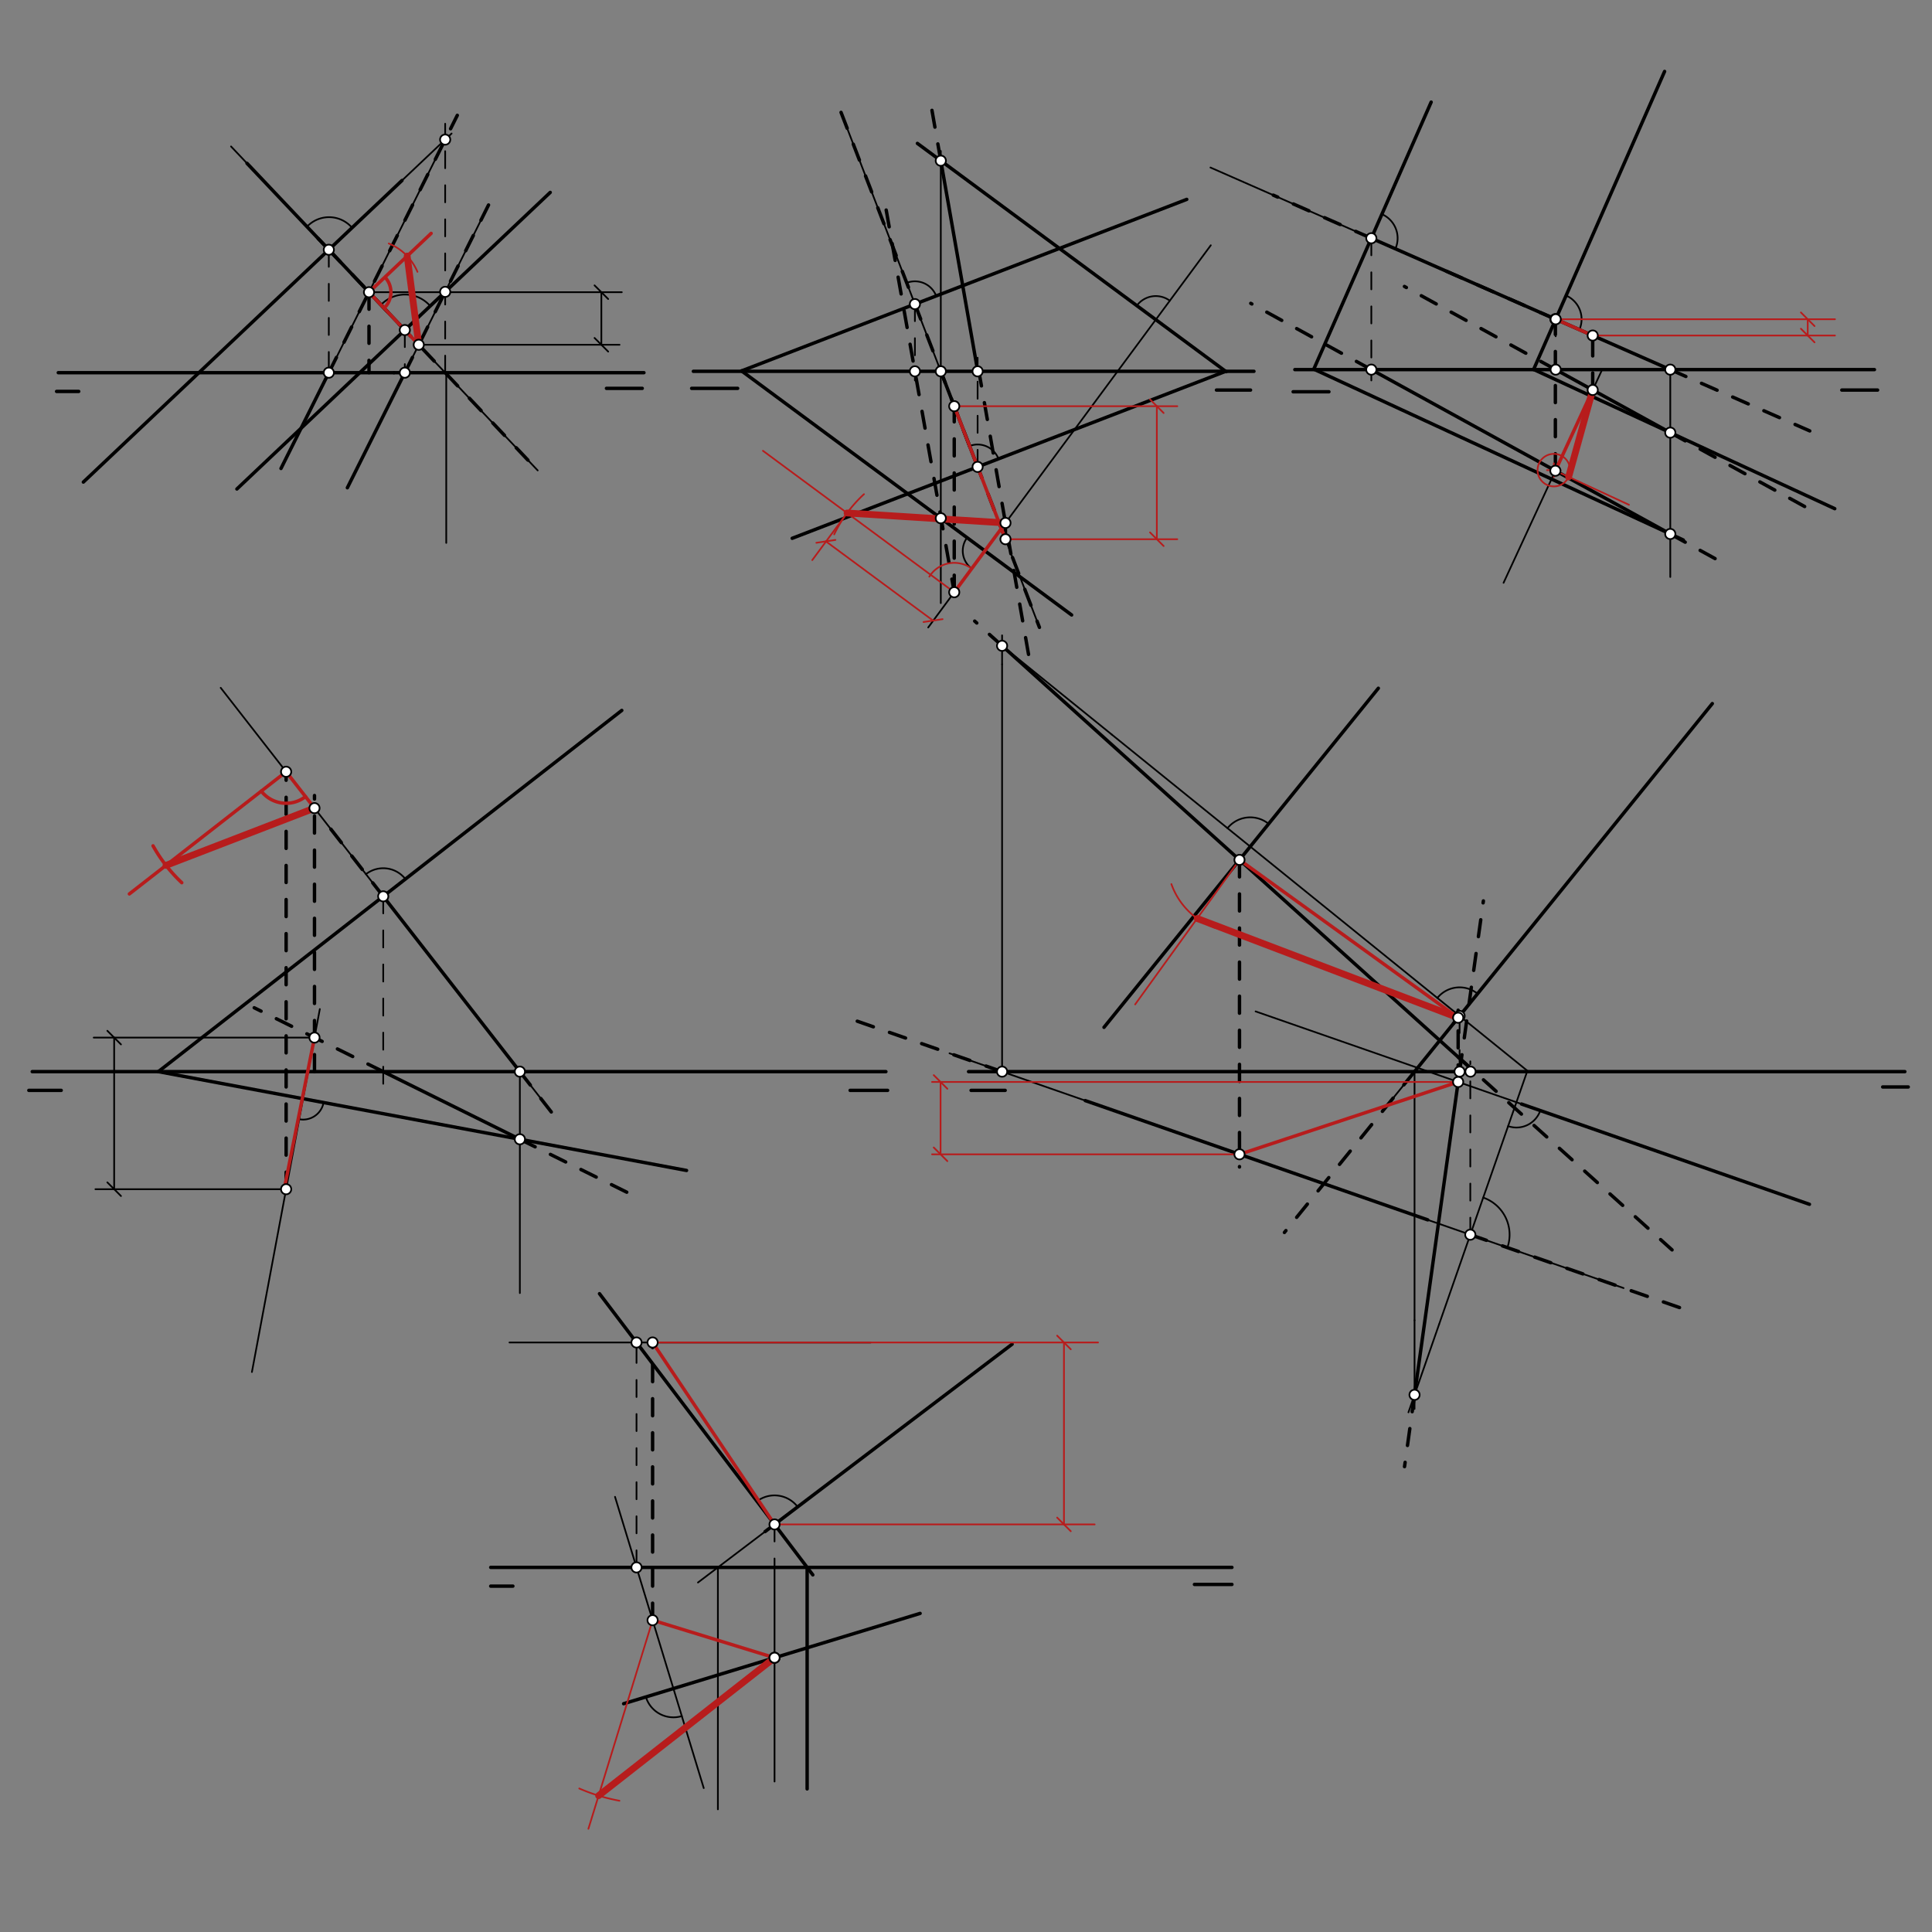 <svg xmlns="http://www.w3.org/2000/svg" class="svg--1it" height="100%" preserveAspectRatio="xMidYMid meet" viewBox="0 0 1133.858 1133.858" width="100%"><rect x="0" y="0" width="1133.858" height="1133.858" fill="#808080" stroke="none"/><defs><marker id="marker-arrow" markerHeight="16" markerUnits="userSpaceOnUse" markerWidth="24" orient="auto-start-reverse" refX="24" refY="4" viewBox="0 0 24 8"><path d="M 0 0 L 24 4 L 0 8 z" stroke="inherit"></path></marker></defs><g class="aux-layer--1FB"></g><g class="main-layer--3Vd"><g class="element--2qn"><line stroke="#000000" stroke-dasharray="none" stroke-linecap="round" stroke-width="2" x1="34.203" x2="231.203" y1="218.719" y2="218.719"></line></g><g class="element--2qn"><line stroke="#000000" stroke-dasharray="none" stroke-linecap="round" stroke-width="2" x1="33.203" x2="46.203" y1="229.719" y2="229.719"></line></g><g class="element--2qn"><line stroke="#000000" stroke-dasharray="none" stroke-linecap="round" stroke-width="2" x1="231.203" x2="377.922" y1="218.719" y2="218.719"></line></g><g class="element--2qn"><line stroke="#000000" stroke-dasharray="none" stroke-linecap="round" stroke-width="2" x1="406.922" x2="735.922" y1="217.922" y2="217.922"></line></g><g class="element--2qn"><line stroke="#000000" stroke-dasharray="none" stroke-linecap="round" stroke-width="2" x1="759.922" x2="1100.079" y1="216.922" y2="216.922"></line></g><g class="element--2qn"><line stroke="#000000" stroke-dasharray="none" stroke-linecap="round" stroke-width="2" x1="355.922" x2="376.922" y1="227.922" y2="227.922"></line></g><g class="element--2qn"><line stroke="#000000" stroke-dasharray="none" stroke-linecap="round" stroke-width="2" x1="405.922" x2="432.922" y1="227.922" y2="227.922"></line></g><g class="element--2qn"><line stroke="#000000" stroke-dasharray="none" stroke-linecap="round" stroke-width="2" x1="713.922" x2="733.922" y1="228.922" y2="228.922"></line></g><g class="element--2qn"><line stroke="#000000" stroke-dasharray="none" stroke-linecap="round" stroke-width="2" x1="758.922" x2="779.922" y1="229.922" y2="229.922"></line></g><g class="element--2qn"><line stroke="#000000" stroke-dasharray="none" stroke-linecap="round" stroke-width="2" x1="1080.922" x2="1101.922" y1="228.922" y2="228.922"></line></g><g class="element--2qn"><line stroke="#000000" stroke-dasharray="none" stroke-linecap="round" stroke-width="2" x1="235.922" x2="48.922" y1="105.922" y2="282.922"></line></g><g class="element--2qn"><line stroke="#000000" stroke-dasharray="none" stroke-linecap="round" stroke-width="2" x1="322.922" x2="139.03" y1="112.922" y2="286.98"></line></g><g class="element--2qn"><line stroke="#000000" stroke-dasharray="none" stroke-linecap="round" stroke-width="2" x1="435.194" x2="628.922" y1="217.674" y2="360.922"></line></g><g class="element--2qn"><line stroke="#000000" stroke-dasharray="none" stroke-linecap="round" stroke-width="2" x1="839.922" x2="771.041" y1="59.922" y2="216.651"></line></g><g class="element--2qn"><line stroke="#000000" stroke-dasharray="none" stroke-linecap="round" stroke-width="2" x1="771.041" x2="987.922" y1="216.651" y2="316.922"></line></g><g class="element--2qn"><line stroke="#000000" stroke-dasharray="none" stroke-linecap="round" stroke-width="2" x1="976.922" x2="900.054" y1="41.922" y2="216.824"></line></g><g class="element--2qn"><line stroke="#000000" stroke-dasharray="none" stroke-linecap="round" stroke-width="2" x1="900.054" x2="1076.789" y1="216.824" y2="298.535"></line></g><g class="element--2qn"><line stroke="#000000" stroke-dasharray="none" stroke-linecap="round" stroke-width="2" x1="719.606" x2="538.404" y1="218.141" y2="84.155"></line></g><g class="element--2qn"><line stroke="#000000" stroke-dasharray="none" stroke-linecap="round" stroke-width="2" x1="719.309" x2="464.922" y1="217.922" y2="315.922"></line></g><g class="element--2qn"><line stroke="#000000" stroke-dasharray="none" stroke-linecap="round" stroke-width="2" x1="435.194" x2="696.483" y1="217.674" y2="117.015"></line></g><g class="element--2qn"><line stroke="#000000" stroke-dasharray="none" stroke-linecap="round" stroke-width="2" x1="18.922" x2="519.922" y1="628.922" y2="628.922"></line></g><g class="element--2qn"><line stroke="#000000" stroke-dasharray="none" stroke-linecap="round" stroke-width="2" x1="568.422" x2="1117.922" y1="628.922" y2="628.922"></line></g><g class="element--2qn"><line stroke="#000000" stroke-dasharray="none" stroke-linecap="round" stroke-width="2" x1="16.922" x2="35.922" y1="639.922" y2="639.922"></line></g><g class="element--2qn"><line stroke="#000000" stroke-dasharray="none" stroke-linecap="round" stroke-width="2" x1="498.922" x2="520.922" y1="639.922" y2="639.922"></line></g><g class="element--2qn"><line stroke="#000000" stroke-dasharray="none" stroke-linecap="round" stroke-width="2" x1="569.922" x2="589.922" y1="639.922" y2="639.922"></line></g><g class="element--2qn"><line stroke="#000000" stroke-dasharray="none" stroke-linecap="round" stroke-width="2" x1="1104.922" x2="1119.922" y1="637.922" y2="637.922"></line></g><g class="element--2qn"><line stroke="#000000" stroke-dasharray="none" stroke-linecap="round" stroke-width="2" x1="92.922" x2="364.922" y1="628.922" y2="416.922"></line></g><g class="element--2qn"><line stroke="#000000" stroke-dasharray="none" stroke-linecap="round" stroke-width="2" x1="92.922" x2="402.922" y1="628.922" y2="686.922"></line></g><g class="element--2qn"><line stroke="#000000" stroke-dasharray="10" stroke-linecap="round" stroke-width="2" x1="167.922" x2="167.922" y1="697.922" y2="452.922"></line></g><g class="element--2qn"><line stroke="#000000" stroke-dasharray="none" stroke-linecap="round" stroke-width="2" x1="647.922" x2="808.922" y1="602.922" y2="403.922"></line></g><g class="element--2qn"><line stroke="#000000" stroke-dasharray="none" stroke-linecap="round" stroke-width="2" x1="1004.922" x2="853.048" y1="412.922" y2="600.642"></line></g><g class="element--2qn"><line stroke="#000000" stroke-dasharray="none" stroke-linecap="round" stroke-width="2" x1="636.922" x2="837.922" y1="645.922" y2="715.922"></line></g><g class="element--2qn"><line stroke="#000000" stroke-dasharray="none" stroke-linecap="round" stroke-width="2" x1="892.922" x2="1061.927" y1="647.922" y2="706.779"></line></g><g class="element--2qn"><line stroke="#000000" stroke-dasharray="none" stroke-linecap="round" stroke-width="2" x1="288" x2="723" y1="919.875" y2="919.875"></line></g><g class="element--2qn"><line stroke="#000000" stroke-dasharray="none" stroke-linecap="round" stroke-width="2" x1="288" x2="301" y1="930.875" y2="930.875"></line></g><g class="element--2qn"><line stroke="#000000" stroke-dasharray="none" stroke-linecap="round" stroke-width="2" x1="723" x2="701" y1="929.875" y2="929.875"></line></g><g class="element--2qn"><line stroke="#000000" stroke-dasharray="none" stroke-linecap="round" stroke-width="2" x1="449" x2="594" y1="898.875" y2="788.875"></line></g><g class="element--2qn"><line stroke="#000000" stroke-dasharray="none" stroke-linecap="round" stroke-width="2" x1="366" x2="540" y1="999.875" y2="946.875"></line></g><g class="element--2qn"><line stroke="#000000" stroke-dasharray="10" stroke-linecap="round" stroke-width="2" x1="383" x2="383" y1="950.875" y2="787.875"></line></g><g class="element--2qn"><line stroke="#000000" stroke-dasharray="none" stroke-linecap="round" stroke-width="1" x1="135.594" x2="315.563" y1="85.948" y2="276.084"></line></g><g class="element--2qn"><path d="M 180.873 132.333 A 17.813 17.813 0 0 1 206.054 133.025" fill="none" stroke="#000000" stroke-dasharray="none" stroke-linecap="round" stroke-width="1"></path></g><g class="element--2qn"><path d="M 224.297 178.211 A 19.532 19.532 0 0 1 251.909 178.969" fill="none" stroke="#000000" stroke-dasharray="none" stroke-linecap="round" stroke-width="1"></path></g><g class="element--2qn"><line stroke="#000000" stroke-dasharray="none" stroke-linecap="round" stroke-width="1" x1="261.896" x2="261.896" y1="219.385" y2="318.615"></line></g><g class="element--2qn"><line stroke="#000000" stroke-dasharray="10" stroke-linecap="round" stroke-width="1" x1="192.976" x2="192.976" y1="146.572" y2="223.948"></line></g><g class="element--2qn"><line stroke="#000000" stroke-dasharray="10" stroke-linecap="round" stroke-width="1" x1="261.265" x2="261.265" y1="218.719" y2="72.615"></line></g><g class="element--2qn"><line stroke="#000000" stroke-dasharray="none" stroke-linecap="round" stroke-width="1" x1="235.922" x2="265.042" y1="105.922" y2="78.359"></line></g><g class="element--2qn"><line stroke="#000000" stroke-dasharray="none" stroke-linecap="round" stroke-width="1" x1="192.976" x2="262.26" y1="218.719" y2="79.948"></line></g><g class="element--2qn"><line stroke="#000000" stroke-dasharray="none" stroke-linecap="round" stroke-width="2" x1="192.976" x2="144.966" y1="146.572" y2="95.85"></line></g><g class="element--2qn"><line stroke="#000000" stroke-dasharray="none" stroke-linecap="round" stroke-width="2" x1="192.976" x2="164.907" y1="218.719" y2="274.937"></line></g><g class="element--2qn"><line stroke="#000000" stroke-dasharray="10" stroke-linecap="round" stroke-width="2" x1="192.976" x2="268.383" y1="218.719" y2="67.684"></line></g><g class="element--2qn"><line stroke="#000000" stroke-dasharray="10" stroke-linecap="round" stroke-width="2" x1="192.976" x2="311.907" y1="146.572" y2="272.222"></line></g><g class="element--2qn"><line stroke="#000000" stroke-dasharray="10" stroke-linecap="round" stroke-width="2" x1="216.558" x2="216.558" y1="171.486" y2="218.719"></line></g><g class="element--2qn"><line stroke="#000000" stroke-dasharray="10" stroke-linecap="round" stroke-width="1" x1="237.582" x2="237.582" y1="193.698" y2="218.719"></line></g><g class="element--2qn"><line stroke="#000000" stroke-dasharray="none" stroke-linecap="round" stroke-width="1" x1="203.865" x2="286.765" y1="286.255" y2="120.204"></line></g><g class="element--2qn"><line stroke="#000000" stroke-dasharray="none" stroke-linecap="round" stroke-width="2" x1="237.582" x2="203.865" y1="218.719" y2="286.255"></line></g><g class="element--2qn"><line stroke="#000000" stroke-dasharray="none" stroke-linecap="round" stroke-width="2" x1="237.582" x2="186.768" y1="193.698" y2="140.013"></line></g><g class="element--2qn"><line stroke="#000000" stroke-dasharray="10" stroke-linecap="round" stroke-width="2" x1="237.582" x2="287.421" y1="218.719" y2="118.889"></line></g><g class="element--2qn"><line stroke="#000000" stroke-dasharray="none" stroke-linecap="round" stroke-width="1" x1="216.558" x2="364.927" y1="171.486" y2="171.486"></line></g><g class="element--2qn"><line stroke="#000000" stroke-dasharray="none" stroke-linecap="round" stroke-width="1" x1="245.76" x2="363.594" y1="202.338" y2="202.338"></line></g><g class="element--2qn"><line stroke="#000000" stroke-dasharray="none" stroke-linecap="round" stroke-width="1" x1="352.927" x2="352.927" y1="171.486" y2="202.338"></line><path d="M356.927,167.486 l-8,8" stroke="#000000" stroke-linecap="round" stroke-width="1" transform="rotate(90, 352.927, 171.486)"></path><path d="M356.927,198.338 l-8,8" stroke="#000000" stroke-linecap="round" stroke-width="1" transform="rotate(270, 352.927, 202.338)"></path></g><g class="element--2qn"><line stroke="#B71C1C" stroke-dasharray="none" stroke-linecap="round" stroke-width="2" x1="216.558" x2="245.76" y1="171.486" y2="202.338"></line></g><g class="element--2qn"><line stroke="#B71C1C" stroke-dasharray="none" stroke-linecap="round" stroke-width="2" x1="216.558" x2="253.029" y1="171.486" y2="136.965"></line></g><g class="element--2qn"><path d="M 225.404 180.832 A 12.869 12.869 0 0 0 226.533 163.356" fill="none" stroke="#B71C1C" stroke-dasharray="none" stroke-linecap="round" stroke-width="2"></path></g><g class="element--2qn"><path d="M 244.997 159.532 A 30.849 30.849 0 0 0 228.163 142.903" fill="none" stroke="#B71C1C" stroke-dasharray="none" stroke-linecap="round" stroke-width="1"></path></g><g class="element--2qn"><line stroke="#B71C1C" stroke-dasharray="none" stroke-linecap="round" stroke-width="4" x1="238.962" x2="245.76" y1="150.28" y2="202.338"></line></g><g class="element--2qn"><line stroke="#000000" stroke-dasharray="none" stroke-linecap="round" stroke-width="1" x1="493.594" x2="610.033" y1="65.948" y2="368.199"></line></g><g class="element--2qn"><path d="M 532.136 165.996 A 13.374 13.374 0 0 1 549.424 173.668" fill="none" stroke="#000000" stroke-dasharray="none" stroke-linecap="round" stroke-width="1"></path></g><g class="element--2qn"><path d="M 569.027 261.756 A 13.12 13.12 0 0 1 585.987 269.283" fill="none" stroke="#000000" stroke-dasharray="none" stroke-linecap="round" stroke-width="1"></path></g><g class="element--2qn"><line stroke="#000000" stroke-dasharray="none" stroke-linecap="round" stroke-width="1" x1="710.594" x2="565.534" y1="143.948" y2="340.126"></line></g><g class="element--2qn"><path d="M 686.542 176.475 A 13.844 13.844 0 0 0 667.18 179.376" fill="none" stroke="#000000" stroke-dasharray="none" stroke-linecap="round" stroke-width="1"></path></g><g class="element--2qn"><path d="M 567.566 315.554 A 12.976 12.976 0 0 0 570.285 333.701" fill="none" stroke="#000000" stroke-dasharray="none" stroke-linecap="round" stroke-width="1"></path></g><g class="element--2qn"><line stroke="#000000" stroke-dasharray="none" stroke-linecap="round" stroke-width="1" x1="552.14" x2="552.14" y1="217.922" y2="353.948"></line></g><g class="element--2qn"><line stroke="#000000" stroke-dasharray="10" stroke-linecap="round" stroke-width="1" x1="536.944" x2="536.944" y1="178.476" y2="223.281"></line></g><g class="element--2qn"><line stroke="#000000" stroke-dasharray="10" stroke-linecap="round" stroke-width="2" x1="520.093" x2="560.885" y1="123.275" y2="352.391"></line></g><g class="element--2qn"><line stroke="#000000" stroke-dasharray="10" stroke-linecap="round" stroke-width="2" x1="493.594" x2="610.033" y1="65.948" y2="368.199"></line></g><g class="element--2qn"><line stroke="#000000" stroke-dasharray="none" stroke-linecap="round" stroke-width="1" x1="570.285" x2="544.741" y1="333.701" y2="368.247"></line></g><g class="element--2qn"><line stroke="#000000" stroke-dasharray="10" stroke-linecap="round" stroke-width="2" x1="560.028" x2="560.028" y1="347.573" y2="229.281"></line></g><g class="element--2qn"><line stroke="#000000" stroke-dasharray="10" stroke-linecap="round" stroke-width="1" x1="573.743" x2="573.743" y1="274" y2="209.948"></line></g><g class="element--2qn"><line stroke="#000000" stroke-dasharray="none" stroke-linecap="round" stroke-width="1" x1="552.14" x2="552.14" y1="217.922" y2="88.615"></line></g><g class="element--2qn"><line stroke="#000000" stroke-dasharray="none" stroke-linecap="round" stroke-width="2" x1="552.14" x2="573.594" y1="94.312" y2="216.615"></line></g><g class="element--2qn"><line stroke="#000000" stroke-dasharray="10" stroke-linecap="round" stroke-width="2" x1="552.14" x2="545.382" y1="94.312" y2="55.786"></line></g><g class="element--2qn"><line stroke="#000000" stroke-dasharray="10" stroke-linecap="round" stroke-width="2" x1="574.26" x2="603.646" y1="216.615" y2="384.137"></line></g><g class="element--2qn"><line stroke="#000000" stroke-dasharray="none" stroke-linecap="round" stroke-width="2" x1="552.14" x2="573.743" y1="217.922" y2="274"></line></g><g class="element--2qn"><line stroke="#000000" stroke-dasharray="10" stroke-linecap="round" stroke-width="2" x1="590.099" x2="590.099" y1="306.905" y2="324.438"></line></g><g class="element--2qn"><line stroke="#B71C1C" stroke-dasharray="none" stroke-linecap="round" stroke-width="2" x1="560.028" x2="590.099" y1="238.396" y2="316.454"></line></g><g class="element--2qn"><line stroke="#B71C1C" stroke-dasharray="none" stroke-linecap="round" stroke-width="2" x1="590.099" x2="560.028" y1="306.905" y2="347.573"></line></g><g class="element--2qn"><line stroke="#B71C1C" stroke-dasharray="none" stroke-linecap="round" stroke-width="1" x1="560.028" x2="690.927" y1="238.396" y2="238.396"></line></g><g class="element--2qn"><line stroke="#B71C1C" stroke-dasharray="none" stroke-linecap="round" stroke-width="1" x1="590.099" x2="690.927" y1="316.454" y2="316.454"></line></g><g class="element--2qn"><line stroke="#B71C1C" stroke-dasharray="none" stroke-linecap="round" stroke-width="1" x1="678.927" x2="678.927" y1="316.454" y2="238.396"></line><path d="M682.927,312.454 l-8,8" stroke="#B71C1C" stroke-linecap="round" stroke-width="1" transform="rotate(270, 678.927, 316.454)"></path><path d="M682.927,234.396 l-8,8" stroke="#B71C1C" stroke-linecap="round" stroke-width="1" transform="rotate(90, 678.927, 238.396)"></path></g><g class="element--2qn"><line stroke="#B71C1C" stroke-dasharray="none" stroke-linecap="round" stroke-width="1" x1="560.028" x2="447.758" y1="347.573" y2="264.558"></line></g><g class="element--2qn"><path d="M 570.285 333.701 A 17.252 17.252 0 0 0 545.41 338.41" fill="none" stroke="#B71C1C" stroke-dasharray="none" stroke-linecap="round" stroke-width="1"></path></g><g class="element--2qn"><path d="M 507.055 290.029 A 78.214 78.214 0 0 0 489.57 313.615" fill="none" stroke="#B71C1C" stroke-dasharray="none" stroke-linecap="round" stroke-width="1"></path></g><g class="element--2qn"><line stroke="#B71C1C" stroke-dasharray="none" stroke-linecap="round" stroke-width="1" x1="497.139" x2="476.702" y1="301.071" y2="328.711"></line></g><g class="element--2qn"><line stroke="#B71C1C" stroke-dasharray="none" stroke-linecap="round" stroke-width="1" x1="484.702" x2="547.59" y1="317.711" y2="364.212"></line><path d="M488.702,313.711 l-8,8" stroke="#B71C1C" stroke-linecap="round" stroke-width="1" transform="rotate(36.48, 484.702, 317.711)"></path><path d="M551.59,360.212 l-8,8" stroke="#B71C1C" stroke-linecap="round" stroke-width="1" transform="rotate(216.48, 547.59, 364.212)"></path></g><g class="element--2qn"><line stroke="#B71C1C" stroke-dasharray="none" stroke-linecap="round" stroke-width="4" x1="497.139" x2="590.099" y1="301.071" y2="306.905"></line></g><g class="element--2qn"><line stroke="#000000" stroke-dasharray="none" stroke-linecap="round" stroke-width="1" x1="980.371" x2="710.391" y1="216.971" y2="98.317"></line></g><g class="element--2qn"><path d="M 811.016 125.694 A 15.423 15.423 0 0 1 818.93 146.019" fill="none" stroke="#000000" stroke-dasharray="none" stroke-linecap="round" stroke-width="1"></path></g><g class="element--2qn"><path d="M 926.921 193.48 A 15.203 15.203 0 0 0 919.119 173.444" fill="none" stroke="#000000" stroke-dasharray="none" stroke-linecap="round" stroke-width="1"></path></g><g class="element--2qn"><line stroke="#000000" stroke-dasharray="none" stroke-linecap="round" stroke-width="1" x1="940.281" x2="882.412" y1="216.877" y2="342.045"></line></g><g class="element--2qn"><line stroke="#000000" stroke-dasharray="none" stroke-linecap="round" stroke-width="1" x1="980.26" x2="980.26" y1="216.922" y2="338.615"></line></g><g class="element--2qn"><line stroke="#000000" stroke-dasharray="10" stroke-linecap="round" stroke-width="1" x1="804.81" x2="804.81" y1="139.813" y2="223.281"></line></g><g class="element--2qn"><line stroke="#000000" stroke-dasharray="none" stroke-linecap="round" stroke-width="2" x1="804.81" x2="980.26" y1="139.813" y2="216.922"></line></g><g class="element--2qn"><line stroke="#000000" stroke-dasharray="none" stroke-linecap="round" stroke-width="2" x1="804.81" x2="978.927" y1="216.922" y2="312.615"></line></g><g class="element--2qn"><line stroke="#000000" stroke-dasharray="10" stroke-linecap="round" stroke-width="2" x1="980.26" x2="1062.126" y1="216.922" y2="252.901"></line></g><g class="element--2qn"><line stroke="#000000" stroke-dasharray="10" stroke-linecap="round" stroke-width="2" x1="804.81" x2="747.254" y1="139.813" y2="114.518"></line></g><g class="element--2qn"><line stroke="#000000" stroke-dasharray="10" stroke-linecap="round" stroke-width="2" x1="804.81" x2="734.047" y1="216.922" y2="178.031"></line></g><g class="element--2qn"><line stroke="#000000" stroke-dasharray="10" stroke-linecap="round" stroke-width="2" x1="980.26" x2="1010.576" y1="313.38" y2="330.041"></line></g><g class="element--2qn"><line stroke="#000000" stroke-dasharray="10" stroke-linecap="round" stroke-width="2" x1="912.817" x2="912.817" y1="276.281" y2="176.922"></line></g><g class="element--2qn"><line stroke="#000000" stroke-dasharray="10" stroke-linecap="round" stroke-width="1" x1="913.002" x2="913.002" y1="187.362" y2="219.281"></line></g><g class="element--2qn"><line stroke="#000000" stroke-dasharray="none" stroke-linecap="round" stroke-width="2" x1="913.002" x2="980.26" y1="216.922" y2="253.907"></line></g><g class="element--2qn"><line stroke="#000000" stroke-dasharray="10" stroke-linecap="round" stroke-width="2" x1="913.002" x2="824.236" y1="216.922" y2="168.11"></line></g><g class="element--2qn"><line stroke="#000000" stroke-dasharray="10" stroke-linecap="round" stroke-width="2" x1="980.26" x2="1061.739" y1="253.907" y2="298.711"></line></g><g class="element--2qn"><line stroke="#000000" stroke-dasharray="10" stroke-linecap="round" stroke-width="2" x1="913.002" x2="843.767" y1="187.362" y2="156.934"></line></g><g class="element--2qn"><line stroke="#000000" stroke-dasharray="10" stroke-linecap="round" stroke-width="2" x1="934.735" x2="934.735" y1="228.873" y2="189.922"></line></g><g class="element--2qn"><line stroke="#B71C1C" stroke-dasharray="none" stroke-linecap="round" stroke-width="2" x1="912.817" x2="934.735" y1="276.281" y2="228.873"></line></g><g class="element--2qn"><line stroke="#B71C1C" stroke-dasharray="none" stroke-linecap="round" stroke-width="2" x1="913.002" x2="934.735" y1="187.362" y2="196.914"></line></g><g class="element--2qn"><line stroke="#B71C1C" stroke-dasharray="none" stroke-linecap="round" stroke-width="1" x1="913.002" x2="1076.922" y1="187.362" y2="187.362"></line></g><g class="element--2qn"><line stroke="#B71C1C" stroke-dasharray="none" stroke-linecap="round" stroke-width="1" x1="934.735" x2="1076.922" y1="196.914" y2="196.914"></line></g><g class="element--2qn"><line stroke="#B71C1C" stroke-dasharray="none" stroke-linecap="round" stroke-width="1" x1="1060.922" x2="1060.922" y1="187.362" y2="196.914"></line><path d="M1064.922,183.362 l-8,8" stroke="#B71C1C" stroke-linecap="round" stroke-width="1" transform="rotate(90, 1060.922, 187.362)"></path><path d="M1064.922,192.914 l-8,8" stroke="#B71C1C" stroke-linecap="round" stroke-width="1" transform="rotate(270, 1060.922, 196.914)"></path></g><g class="element--2qn"><line stroke="#B71C1C" stroke-dasharray="none" stroke-linecap="round" stroke-width="1" x1="912.817" x2="956.024" y1="276.281" y2="296.257"></line></g><g class="element--2qn"><g class="center--1s5"><line x1="907.922" y1="275.914" x2="915.922" y2="275.914" stroke="#B71C1C" stroke-width="1" stroke-linecap="round"></line><line x1="911.922" y1="271.914" x2="911.922" y2="279.914" stroke="#B71C1C" stroke-width="1" stroke-linecap="round"></line><circle class="hit--230" cx="911.922" cy="275.914" r="4" stroke="none" fill="transparent"></circle></g><circle cx="911.922" cy="275.914" fill="none" r="9.551" stroke="#B71C1C" stroke-dasharray="none" stroke-width="1"></circle></g><g class="element--2qn"><line stroke="#B71C1C" stroke-dasharray="none" stroke-linecap="round" stroke-width="4" x1="920.609" x2="934.735" y1="279.884" y2="228.873"></line></g><g class="element--2qn"><line stroke="#000000" stroke-dasharray="none" stroke-linecap="round" stroke-width="1" x1="129.525" x2="323.578" y1="403.658" y2="652.631"></line></g><g class="element--2qn"><path d="M 214.776 513.036 A 16.494 16.494 0 0 1 237.924 515.906" fill="none" stroke="#000000" stroke-dasharray="none" stroke-linecap="round" stroke-width="1"></path></g><g class="element--2qn"><line stroke="#000000" stroke-dasharray="none" stroke-linecap="round" stroke-width="1" x1="147.848" x2="187.701" y1="805.211" y2="592.203"></line></g><g class="element--2qn"><path d="M 175.604 656.862 A 12.258 12.258 0 0 0 189.908 647.068" fill="none" stroke="#000000" stroke-dasharray="none" stroke-linecap="round" stroke-width="1"></path></g><g class="element--2qn"><line stroke="#000000" stroke-dasharray="none" stroke-linecap="round" stroke-width="1" x1="305.098" x2="305.098" y1="628.922" y2="758.875"></line></g><g class="element--2qn"><line stroke="#000000" stroke-dasharray="10" stroke-linecap="round" stroke-width="1" x1="224.915" x2="224.915" y1="526.045" y2="638.875"></line></g><g class="element--2qn"><line stroke="#000000" stroke-dasharray="none" stroke-linecap="round" stroke-width="2" x1="224.915" x2="305.098" y1="628.922" y2="668.619"></line></g><g class="element--2qn"><line stroke="#000000" stroke-dasharray="none" stroke-linecap="round" stroke-width="2" x1="224.915" x2="305.098" y1="526.045" y2="628.922"></line></g><g class="element--2qn"><line stroke="#000000" stroke-dasharray="10" stroke-linecap="round" stroke-width="2" x1="224.915" x2="193.113" y1="526.045" y2="485.243"></line></g><g class="element--2qn"><line stroke="#000000" stroke-dasharray="10" stroke-linecap="round" stroke-width="2" x1="305.098" x2="328.975" y1="628.922" y2="659.556"></line></g><g class="element--2qn"><line stroke="#000000" stroke-dasharray="10" stroke-linecap="round" stroke-width="2" x1="224.915" x2="149.19" y1="628.922" y2="591.432"></line></g><g class="element--2qn"><line stroke="#000000" stroke-dasharray="10" stroke-linecap="round" stroke-width="2" x1="305.098" x2="373.214" y1="668.619" y2="702.343"></line></g><g class="element--2qn"><line stroke="#000000" stroke-dasharray="10" stroke-linecap="round" stroke-width="2" x1="184.569" x2="184.569" y1="628.922" y2="466.875"></line></g><g class="element--2qn"><line stroke="#000000" stroke-dasharray="none" stroke-linecap="round" stroke-width="1" x1="184.569" x2="55" y1="608.947" y2="608.947"></line></g><g class="element--2qn"><line stroke="#000000" stroke-dasharray="none" stroke-linecap="round" stroke-width="1" x1="167.922" x2="56" y1="697.922" y2="697.922"></line></g><g class="element--2qn"><line stroke="#000000" stroke-dasharray="none" stroke-linecap="round" stroke-width="1" x1="67" x2="67" y1="608.947" y2="697.922"></line><path d="M71,604.947 l-8,8" stroke="#000000" stroke-linecap="round" stroke-width="1" transform="rotate(90, 67, 608.947)"></path><path d="M71,693.922 l-8,8" stroke="#000000" stroke-linecap="round" stroke-width="1" transform="rotate(270, 67, 697.922)"></path></g><g class="element--2qn"><line stroke="#B71C1C" stroke-dasharray="none" stroke-linecap="round" stroke-width="2" x1="184.569" x2="167" y1="608.947" y2="696.875"></line></g><g class="element--2qn"><line stroke="#B71C1C" stroke-dasharray="none" stroke-linecap="round" stroke-width="2" x1="167.922" x2="184.569" y1="452.922" y2="474.28"></line></g><g class="element--2qn"><line stroke="#B71C1C" stroke-dasharray="none" stroke-linecap="round" stroke-width="2" x1="167.922" x2="75.924" y1="452.922" y2="524.626"></line></g><g class="element--2qn"><path d="M 153.328 464.296 A 18.503 18.503 0 0 0 179.296 467.515" fill="none" stroke="#B71C1C" stroke-dasharray="none" stroke-linecap="round" stroke-width="2"></path></g><g class="element--2qn"><path d="M 89.828 496.414 A 89.388 89.388 0 0 0 106.675 518.031" fill="none" stroke="#B71C1C" stroke-dasharray="none" stroke-linecap="round" stroke-width="2"></path></g><g class="element--2qn"><line stroke="#B71C1C" stroke-dasharray="none" stroke-linecap="round" stroke-width="4" x1="97.419" x2="184.569" y1="507.873" y2="474.28"></line></g><g class="element--2qn"><line stroke="#000000" stroke-dasharray="none" stroke-linecap="round" stroke-width="1" x1="896.395" x2="652.484" y1="628.432" y2="431.097"></line></g><g class="element--2qn"><path d="M 744.538 483.502 A 17.159 17.159 0 0 0 720.405 486.049" fill="none" stroke="#000000" stroke-dasharray="none" stroke-linecap="round" stroke-width="1"></path></g><g class="element--2qn"><path d="M 867.162 583.197 A 16.78 16.78 0 0 0 843.562 585.688" fill="none" stroke="#000000" stroke-dasharray="none" stroke-linecap="round" stroke-width="1"></path></g><g class="element--2qn"><line stroke="#000000" stroke-dasharray="none" stroke-linecap="round" stroke-width="1" x1="896.395" x2="844.561" y1="628.432" y2="777.269"></line></g><g class="element--2qn"><line stroke="#000000" stroke-dasharray="none" stroke-linecap="round" stroke-width="1" x1="837.922" x2="952.851" y1="715.922" y2="755.947"></line></g><g class="element--2qn"><path d="M 870.478 702.851 A 23.051 23.051 0 0 1 884.666 732.201" fill="none" stroke="#000000" stroke-dasharray="none" stroke-linecap="round" stroke-width="1"></path></g><g class="element--2qn"><line stroke="#000000" stroke-dasharray="none" stroke-linecap="round" stroke-width="1" x1="892.922" x2="736.888" y1="647.922" y2="593.582"></line></g><g class="element--2qn"><path d="M 885.086 660.905 A 14.838 14.838 0 0 0 903.979 651.773" fill="none" stroke="#000000" stroke-dasharray="none" stroke-linecap="round" stroke-width="1"></path></g><g class="element--2qn"><line stroke="#000000" stroke-dasharray="none" stroke-linecap="round" stroke-width="1" x1="856.607" x2="815.345" y1="596.242" y2="647.244"></line></g><g class="element--2qn"><line stroke="#000000" stroke-dasharray="none" stroke-linecap="round" stroke-width="1" x1="830.168" x2="830.168" y1="628.922" y2="774.875"></line></g><g class="element--2qn"><line stroke="#000000" stroke-dasharray="10" stroke-linecap="round" stroke-width="1" x1="856.607" x2="856.607" y1="596.242" y2="631.875"></line></g><g class="element--2qn"><line stroke="#000000" stroke-dasharray="none" stroke-linecap="round" stroke-width="1" x1="844.561" x2="826.589" y1="777.269" y2="828.876"></line></g><g class="element--2qn"><line stroke="#000000" stroke-dasharray="none" stroke-linecap="round" stroke-width="1" x1="830.168" x2="830.168" y1="774.875" y2="826.875"></line></g><g class="element--2qn"><line stroke="#000000" stroke-dasharray="none" stroke-linecap="round" stroke-width="2" x1="856.607" x2="830.168" y1="628.922" y2="818.598"></line></g><g class="element--2qn"><line stroke="#000000" stroke-dasharray="none" stroke-linecap="round" stroke-width="2" x1="856.607" x2="830.168" y1="596.242" y2="628.922"></line></g><g class="element--2qn"><line stroke="#000000" stroke-dasharray="10" stroke-linecap="round" stroke-width="2" x1="830.168" x2="753.797" y1="628.922" y2="723.319"></line></g><g class="element--2qn"><line stroke="#000000" stroke-dasharray="10" stroke-linecap="round" stroke-width="2" x1="856.607" x2="870.574" y1="628.922" y2="528.725"></line></g><g class="element--2qn"><line stroke="#000000" stroke-dasharray="10" stroke-linecap="round" stroke-width="2" x1="830.168" x2="824.292" y1="818.598" y2="860.752"></line></g><g class="element--2qn"><line stroke="#000000" stroke-dasharray="10" stroke-linecap="round" stroke-width="2" x1="855.763" x2="855.763" y1="634.981" y2="592.875"></line></g><g class="element--2qn"><line stroke="#000000" stroke-dasharray="none" stroke-linecap="round" stroke-width="1" x1="636.922" x2="557.244" y1="645.922" y2="618.173"></line></g><g class="element--2qn"><line stroke="#000000" stroke-dasharray="none" stroke-linecap="round" stroke-width="1" x1="588.108" x2="588.108" y1="628.922" y2="389.875"></line></g><g class="element--2qn"><line stroke="#000000" stroke-dasharray="none" stroke-linecap="round" stroke-width="1" x1="652.484" x2="580.919" y1="431.097" y2="373.198"></line></g><g class="element--2qn"><line stroke="#000000" stroke-dasharray="none" stroke-linecap="round" stroke-width="1" x1="588.108" x2="588.108" y1="389.875" y2="372.875"></line></g><g class="element--2qn"><line stroke="#000000" stroke-dasharray="10" stroke-linecap="round" stroke-width="1" x1="862.897" x2="862.897" y1="724.62" y2="622.875"></line></g><g class="element--2qn"><line stroke="#000000" stroke-dasharray="none" stroke-linecap="round" stroke-width="2" x1="588.108" x2="863" y1="379.014" y2="626.875"></line></g><g class="element--2qn"><line stroke="#000000" stroke-dasharray="10" stroke-linecap="round" stroke-width="2" x1="588.108" x2="572.029" y1="379.014" y2="364.516"></line></g><g class="element--2qn"><line stroke="#000000" stroke-dasharray="10" stroke-linecap="round" stroke-width="2" x1="855.763" x2="981.3" y1="620.349" y2="733.542"></line></g><g class="element--2qn"><line stroke="#000000" stroke-dasharray="10" stroke-linecap="round" stroke-width="2" x1="862.897" x2="988.063" y1="724.62" y2="768.21"></line></g><g class="element--2qn"><line stroke="#000000" stroke-dasharray="10" stroke-linecap="round" stroke-width="2" x1="588.108" x2="501.321" y1="628.922" y2="598.698"></line></g><g class="element--2qn"><line stroke="#000000" stroke-dasharray="10" stroke-linecap="round" stroke-width="2" x1="727.435" x2="727.435" y1="504.641" y2="684.875"></line></g><g class="element--2qn"><line stroke="#B71C1C" stroke-dasharray="none" stroke-linecap="round" stroke-width="2" x1="727.435" x2="855.763" y1="677.444" y2="634.981"></line></g><g class="element--2qn"><line stroke="#B71C1C" stroke-dasharray="none" stroke-linecap="round" stroke-width="2" x1="727.435" x2="855.763" y1="504.641" y2="597.286"></line></g><g class="element--2qn"><line stroke="#B71C1C" stroke-dasharray="none" stroke-linecap="round" stroke-width="1" x1="855.763" x2="547" y1="634.981" y2="634.981"></line></g><g class="element--2qn"><line stroke="#B71C1C" stroke-dasharray="none" stroke-linecap="round" stroke-width="1" x1="727.435" x2="547" y1="677.444" y2="677.444"></line></g><g class="element--2qn"><line stroke="#B71C1C" stroke-dasharray="none" stroke-linecap="round" stroke-width="1" x1="552" x2="552" y1="634.981" y2="677.444"></line><path d="M556,630.981 l-8,8" stroke="#B71C1C" stroke-linecap="round" stroke-width="1" transform="rotate(90, 552, 634.981)"></path><path d="M556,673.444 l-8,8" stroke="#B71C1C" stroke-linecap="round" stroke-width="1" transform="rotate(270, 552, 677.444)"></path></g><g class="element--2qn"><line stroke="#B71C1C" stroke-dasharray="none" stroke-linecap="round" stroke-width="1" x1="727.435" x2="666.197" y1="504.641" y2="589.466"></line></g><g class="element--2qn"><path d="M 713.109 544.571 A 42.422 42.422 0 0 1 687.468 518.862" fill="none" stroke="#B71C1C" stroke-dasharray="none" stroke-linecap="round" stroke-width="1"></path></g><g class="element--2qn"><line stroke="#B71C1C" stroke-dasharray="none" stroke-linecap="round" stroke-width="4" x1="702.604" x2="855.763" y1="539.036" y2="597.286"></line></g><g class="element--2qn"><line stroke="#000000" stroke-dasharray="none" stroke-linecap="round" stroke-width="1" x1="360.941" x2="413.011" y1="878.456" y2="1049.4"></line></g><g class="element--2qn"><path d="M 400.137 1007.138 A 16.895 16.895 0 0 1 379.053 995.899" fill="none" stroke="#000000" stroke-dasharray="none" stroke-linecap="round" stroke-width="1"></path></g><g class="element--2qn"><line stroke="#000000" stroke-dasharray="none" stroke-linecap="round" stroke-width="1" x1="511" x2="299" y1="787.875" y2="787.875"></line></g><g class="element--2qn"><line stroke="#000000" stroke-dasharray="10" stroke-linecap="round" stroke-width="1" x1="373.557" x2="373.557" y1="919.875" y2="780.875"></line></g><g class="element--2qn"><line stroke="#000000" stroke-dasharray="none" stroke-linecap="round" stroke-width="2" x1="351.835" x2="477.028" y1="759.241" y2="924.268"></line></g><g class="element--2qn"><path d="M 468.129 884.363 A 17.028 17.028 0 0 0 444.271 881.089" fill="none" stroke="#000000" stroke-dasharray="none" stroke-linecap="round" stroke-width="1"></path></g><g class="element--2qn"><line stroke="#000000" stroke-dasharray="none" stroke-linecap="round" stroke-width="2" x1="473.695" x2="473.695" y1="919.875" y2="1049.875"></line></g><g class="element--2qn"><line stroke="#000000" stroke-dasharray="none" stroke-linecap="round" stroke-width="1" x1="454.563" x2="409.626" y1="894.655" y2="928.745"></line></g><g class="element--2qn"><line stroke="#000000" stroke-dasharray="none" stroke-linecap="round" stroke-width="1" x1="421.318" x2="421.318" y1="919.875" y2="1061.875"></line></g><g class="element--2qn"><line stroke="#000000" stroke-dasharray="10" stroke-linecap="round" stroke-width="1" x1="454.563" x2="454.563" y1="894.655" y2="919.875"></line></g><g class="element--2qn"><line stroke="#000000" stroke-dasharray="none" stroke-linecap="round" stroke-width="1" x1="454.563" x2="454.563" y1="919.875" y2="1045.547"></line></g><g class="element--2qn"><line stroke="#B71C1C" stroke-dasharray="none" stroke-linecap="round" stroke-width="2" x1="383" x2="454.563" y1="787.875" y2="894.655"></line></g><g class="element--2qn"><line stroke="#B71C1C" stroke-dasharray="none" stroke-linecap="round" stroke-width="2" x1="383" x2="454.563" y1="950.875" y2="972.899"></line></g><g class="element--2qn"><line stroke="#B71C1C" stroke-dasharray="none" stroke-linecap="round" stroke-width="1" x1="454.563" x2="642.422" y1="894.655" y2="894.655"></line></g><g class="element--2qn"><line stroke="#B71C1C" stroke-dasharray="none" stroke-linecap="round" stroke-width="1" x1="383" x2="644.422" y1="787.875" y2="787.875"></line></g><g class="element--2qn"><line stroke="#B71C1C" stroke-dasharray="none" stroke-linecap="round" stroke-width="1" x1="624.422" x2="624.422" y1="787.875" y2="894.655"></line><path d="M628.422,783.875 l-8,8" stroke="#B71C1C" stroke-linecap="round" stroke-width="1" transform="rotate(90, 624.422, 787.875)"></path><path d="M628.422,890.655 l-8,8" stroke="#B71C1C" stroke-linecap="round" stroke-width="1" transform="rotate(270, 624.422, 894.655)"></path></g><g class="element--2qn"><line stroke="#B71C1C" stroke-dasharray="none" stroke-linecap="round" stroke-width="1" x1="383" x2="345.326" y1="950.875" y2="1073.29"></line></g><g class="element--2qn"><path d="M 339.952 1049.625 A 107.726 107.726 0 0 0 363.553 1056.831" fill="none" stroke="#B71C1C" stroke-dasharray="none" stroke-linecap="round" stroke-width="1"></path></g><g class="element--2qn"><line stroke="#B71C1C" stroke-dasharray="none" stroke-linecap="round" stroke-width="4" x1="351.313" x2="454.563" y1="1053.835" y2="972.899"></line></g><g class="element--2qn"><circle cx="167.922" cy="452.922" r="3" stroke="#000000" stroke-width="1" fill="#ffffff"></circle>}</g><g class="element--2qn"><circle cx="167.922" cy="697.922" r="3" stroke="#000000" stroke-width="1" fill="#ffffff"></circle>}</g><g class="element--2qn"><circle cx="383" cy="787.875" r="3" stroke="#000000" stroke-width="1" fill="#ffffff"></circle>}</g><g class="element--2qn"><circle cx="383" cy="950.875" r="3" stroke="#000000" stroke-width="1" fill="#ffffff"></circle>}</g><g class="element--2qn"><circle cx="192.976" cy="146.572" r="3" stroke="#000000" stroke-width="1" fill="#ffffff"></circle>}</g><g class="element--2qn"><circle cx="192.976" cy="218.719" r="3" stroke="#000000" stroke-width="1" fill="#ffffff"></circle>}</g><g class="element--2qn"><circle cx="261.265" cy="81.934" r="3" stroke="#000000" stroke-width="1" fill="#ffffff"></circle>}</g><g class="element--2qn"><circle cx="216.558" cy="171.486" r="3" stroke="#000000" stroke-width="1" fill="#ffffff"></circle>}</g><g class="element--2qn"><circle cx="237.582" cy="193.698" r="3" stroke="#000000" stroke-width="1" fill="#ffffff"></circle>}</g><g class="element--2qn"><circle cx="237.582" cy="218.719" r="3" stroke="#000000" stroke-width="1" fill="#ffffff"></circle>}</g><g class="element--2qn"><circle cx="261.265" cy="171.282" r="3" stroke="#000000" stroke-width="1" fill="#ffffff"></circle>}</g><g class="element--2qn"><circle cx="245.76" cy="202.338" r="3" stroke="#000000" stroke-width="1" fill="#ffffff"></circle>}</g><g class="element--2qn"><circle cx="536.944" cy="178.476" r="3" stroke="#000000" stroke-width="1" fill="#ffffff"></circle>}</g><g class="element--2qn"><circle cx="536.944" cy="217.922" r="3" stroke="#000000" stroke-width="1" fill="#ffffff"></circle>}</g><g class="element--2qn"><circle cx="552.14" cy="304.147" r="3" stroke="#000000" stroke-width="1" fill="#ffffff"></circle>}</g><g class="element--2qn"><circle cx="552.14" cy="217.922" r="3" stroke="#000000" stroke-width="1" fill="#ffffff"></circle>}</g><g class="element--2qn"><circle cx="560.028" cy="347.573" r="3" stroke="#000000" stroke-width="1" fill="#ffffff"></circle>}</g><g class="element--2qn"><circle cx="560.028" cy="238.396" r="3" stroke="#000000" stroke-width="1" fill="#ffffff"></circle>}</g><g class="element--2qn"><circle cx="573.743" cy="274" r="3" stroke="#000000" stroke-width="1" fill="#ffffff"></circle>}</g><g class="element--2qn"><circle cx="573.743" cy="217.922" r="3" stroke="#000000" stroke-width="1" fill="#ffffff"></circle>}</g><g class="element--2qn"><circle cx="552.14" cy="94.312" r="3" stroke="#000000" stroke-width="1" fill="#ffffff"></circle>}</g><g class="element--2qn"><circle cx="590.099" cy="306.905" r="3" stroke="#000000" stroke-width="1" fill="#ffffff"></circle>}</g><g class="element--2qn"><circle cx="590.099" cy="316.454" r="3" stroke="#000000" stroke-width="1" fill="#ffffff"></circle>}</g><g class="element--2qn"><circle cx="804.81" cy="139.813" r="3" stroke="#000000" stroke-width="1" fill="#ffffff"></circle>}</g><g class="element--2qn"><circle cx="804.81" cy="216.922" r="3" stroke="#000000" stroke-width="1" fill="#ffffff"></circle>}</g><g class="element--2qn"><circle cx="980.26" cy="313.38" r="3" stroke="#000000" stroke-width="1" fill="#ffffff"></circle>}</g><g class="element--2qn"><circle cx="980.26" cy="216.922" r="3" stroke="#000000" stroke-width="1" fill="#ffffff"></circle>}</g><g class="element--2qn"><circle cx="912.817" cy="276.281" r="3" stroke="#000000" stroke-width="1" fill="#ffffff"></circle>}</g><g class="element--2qn"><circle cx="912.817" cy="187.281" r="3" stroke="#000000" stroke-width="1" fill="#ffffff"></circle>}</g><g class="element--2qn"><circle cx="913.002" cy="187.362" r="3" stroke="#000000" stroke-width="1" fill="#ffffff"></circle>}</g><g class="element--2qn"><circle cx="913.002" cy="216.922" r="3" stroke="#000000" stroke-width="1" fill="#ffffff"></circle>}</g><g class="element--2qn"><circle cx="980.26" cy="253.907" r="3" stroke="#000000" stroke-width="1" fill="#ffffff"></circle>}</g><g class="element--2qn"><circle cx="934.735" cy="228.873" r="3" stroke="#000000" stroke-width="1" fill="#ffffff"></circle>}</g><g class="element--2qn"><circle cx="934.735" cy="196.914" r="3" stroke="#000000" stroke-width="1" fill="#ffffff"></circle>}</g><g class="element--2qn"><circle cx="224.915" cy="526.045" r="3" stroke="#000000" stroke-width="1" fill="#ffffff"></circle>}</g><g class="element--2qn"><circle cx="305.098" cy="628.922" r="3" stroke="#000000" stroke-width="1" fill="#ffffff"></circle>}</g><g class="element--2qn"><circle cx="305.098" cy="668.619" r="3" stroke="#000000" stroke-width="1" fill="#ffffff"></circle>}</g><g class="element--2qn"><circle cx="184.569" cy="608.947" r="3" stroke="#000000" stroke-width="1" fill="#ffffff"></circle>}</g><g class="element--2qn"><circle cx="184.569" cy="474.28" r="3" stroke="#000000" stroke-width="1" fill="#ffffff"></circle>}</g><g class="element--2qn"><circle cx="856.607" cy="596.242" r="3" stroke="#000000" stroke-width="1" fill="#ffffff"></circle>}</g><g class="element--2qn"><circle cx="856.607" cy="628.922" r="3" stroke="#000000" stroke-width="1" fill="#ffffff"></circle>}</g><g class="element--2qn"><circle cx="830.168" cy="818.598" r="3" stroke="#000000" stroke-width="1" fill="#ffffff"></circle>}</g><g class="element--2qn"><circle cx="855.763" cy="634.981" r="3" stroke="#000000" stroke-width="1" fill="#ffffff"></circle>}</g><g class="element--2qn"><circle cx="855.763" cy="597.286" r="3" stroke="#000000" stroke-width="1" fill="#ffffff"></circle>}</g><g class="element--2qn"><circle cx="588.108" cy="379.014" r="3" stroke="#000000" stroke-width="1" fill="#ffffff"></circle>}</g><g class="element--2qn"><circle cx="588.108" cy="628.922" r="3" stroke="#000000" stroke-width="1" fill="#ffffff"></circle>}</g><g class="element--2qn"><circle cx="862.897" cy="724.62" r="3" stroke="#000000" stroke-width="1" fill="#ffffff"></circle>}</g><g class="element--2qn"><circle cx="863" cy="628.922" r="3" stroke="#000000" stroke-width="1" fill="#ffffff"></circle>}</g><g class="element--2qn"><circle cx="727.435" cy="504.641" r="3" stroke="#000000" stroke-width="1" fill="#ffffff"></circle>}</g><g class="element--2qn"><circle cx="727.435" cy="677.444" r="3" stroke="#000000" stroke-width="1" fill="#ffffff"></circle>}</g><g class="element--2qn"><circle cx="373.557" cy="919.875" r="3" stroke="#000000" stroke-width="1" fill="#ffffff"></circle>}</g><g class="element--2qn"><circle cx="373.557" cy="787.875" r="3" stroke="#000000" stroke-width="1" fill="#ffffff"></circle>}</g><g class="element--2qn"><circle cx="454.563" cy="894.655" r="3" stroke="#000000" stroke-width="1" fill="#ffffff"></circle>}</g><g class="element--2qn"><circle cx="454.563" cy="972.899" r="3" stroke="#000000" stroke-width="1" fill="#ffffff"></circle>}</g><g class="element--2qn"><circle cx="454.563" cy="972.899" r="3" stroke="#000000" stroke-width="1" fill="#ffffff"></circle>}</g></g><g class="snaps-layer--2PT"></g><g class="temp-layer--rAP"></g></svg>